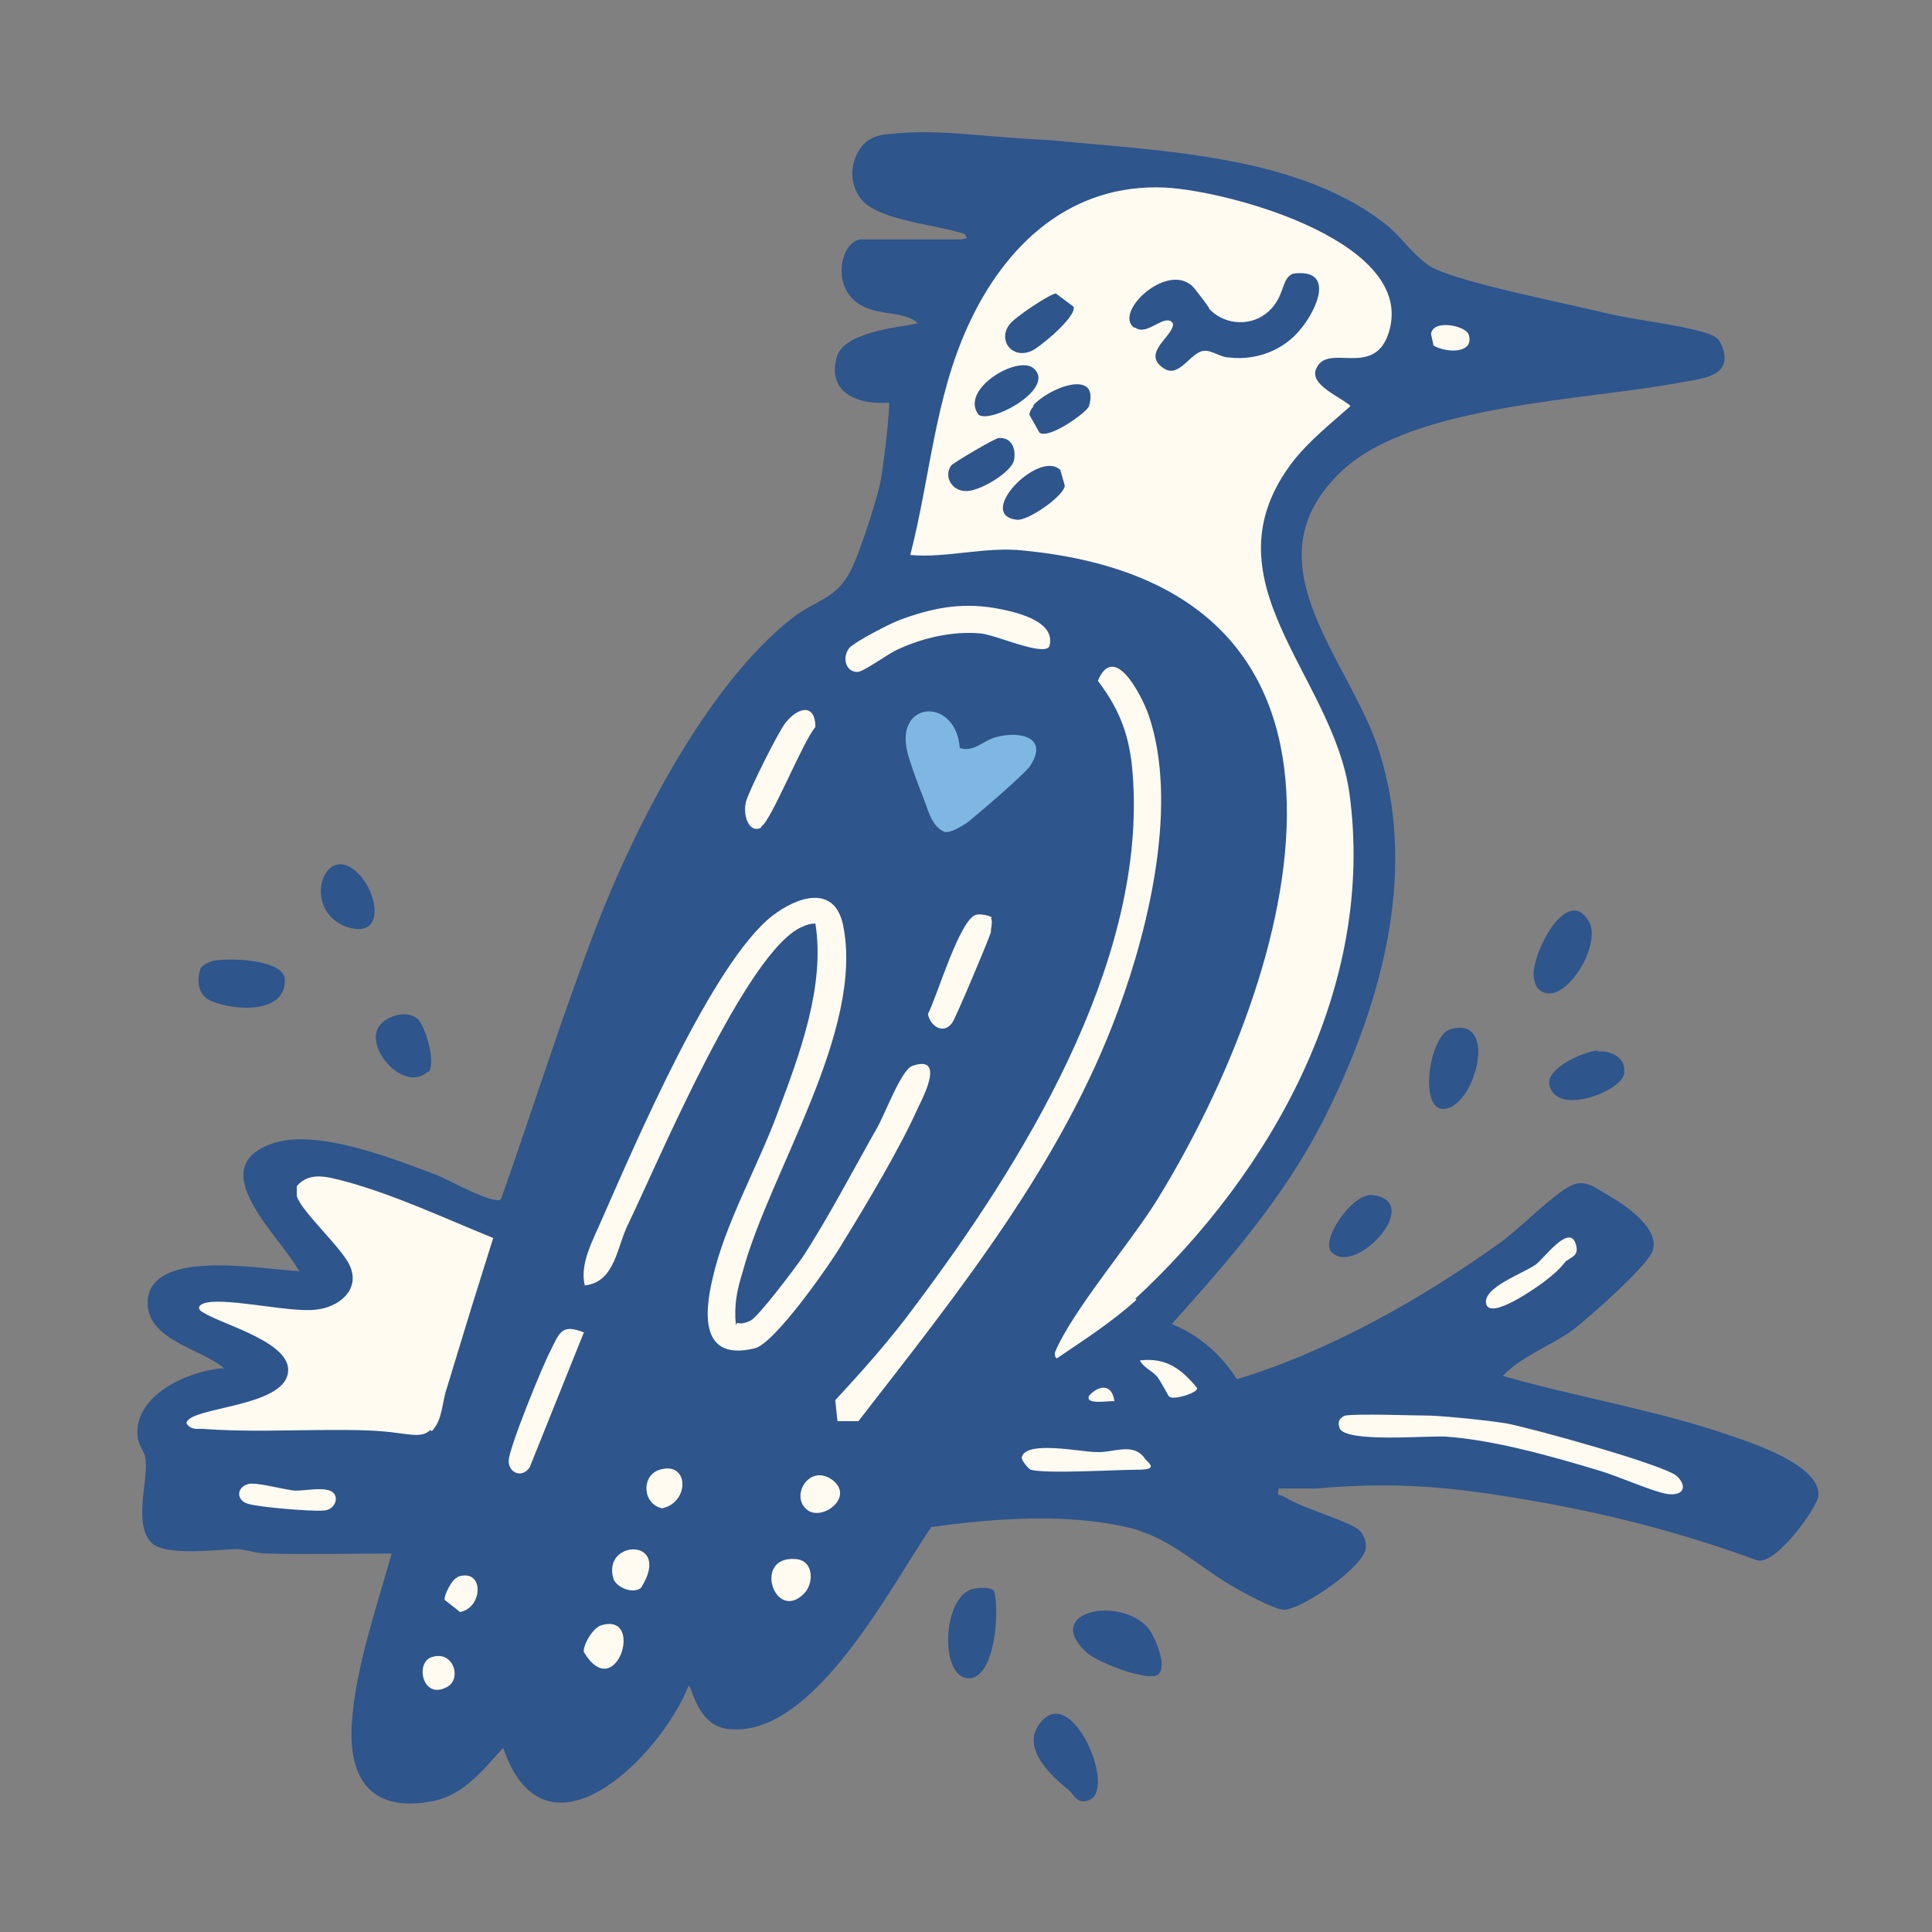 <?xml version="1.0" encoding="UTF-8"?>
<svg xmlns="http://www.w3.org/2000/svg" version="1.1" viewBox="0 0 175.1 175.1">
  <rect x="0" y="0" width="175.1" height="175.1" fill="#808080" stroke="none"/>
  <!-- Generator: Adobe Illustrator 29.1.0, SVG Export Plug-In . SVG Version: 2.1.0 Build 142)  -->
  <defs>
    <style>
      .st0 {
        fill: #fffbf0;
      }

      .st1 {
        fill: #2e558c;
      }

      .st2 {
        fill: #7eb8e2;
      }
    </style>
  </defs>
  <g id="Layer_1">
    <polygon class="st2" points="85.1 61.4 92.7 63.2 96.3 68.6 88.7 78.5 79.7 76.2 77.9 65 85.1 61.4"/>
  </g>
  <g id="Layer_2">
    <path class="st0" d="M126.4,23.1l-12.2-6.1-22.3-3.8-3.7,11.8-6.7,25.6-11.8,11.1-23.9,49.7-11.7-5.3-9.8-2.1-2.1,3.2,5.5,6.9-1.1,1.8-10.4.2-.3,2.5,6.2,4.2-7.4,4.9.2,3.4,2.9,6.5,18.7,1.6.6,18.1,17.5-2.4,19.2-7.7,11.3-11.2,28.8-3,23.3.2,22.2,4.1-10.3-8-19-3.9,6.2-3.7,9.6-11.4-4.1-1.4-14.8,12.2-15.6,5.8-6.3-7.1,5.1-6.4,10.3-17.5s4.6-21.6,3.2-26.3c-1.4-4.7-6.9-13.9-6.9-13.9l-.3-11,3.7-5.1,9.8-5.9,11.1-2.2-4.7-3.7-10-5.1Z"/>
    <g>
      <path class="st1" d="M104.9,151.8c-1,.6-5.6-1.2-6.5-2.1-3.9-3.7,3.2-5.1,5.7-2.1.6.8,1.8,3.6.8,4.2Z"/>
      <path class="st1" d="M96.7,162.1c-1.5-1.2-4-3.6-2.6-5.7,2.8-4.3,7.1,5.5,4.7,6.7-1.2.6-1.5-.6-2.1-1Z"/>
      <path class="st1" d="M88.2,144c.5-.1,1.6-.2,1.9.2.5,1.8.1,7.9-2.3,7.9-2.7,0-2.4-7.5.4-8.1h0Z"/>
      <path class="st1" d="M19.2,87.1c1.4-.3,6.2-.2,6.6,1.5.3,3.4-4.7,3-6.7,2.1-1.2-.5-1.3-1.9-.9-3,.3-.3.7-.5,1.1-.6Z"/>
      <path class="st1" d="M139.4,89.6c-.2-.2-.4-.8-.4-1.1-.2-2,3-8.4,5-5,1.3,2.2-2.5,8.2-4.6,6.1h0Z"/>
      <path class="st1" d="M131.4,93.3c4.6-1.4,2.2,7.4-.7,7.2-2.1-.2-1.1-6.6.7-7.2Z"/>
      <path class="st1" d="M144.8,95.3c1.3-.1,2.6.6,2.4,2-.2,1.6-6.3,4-6.8.9-.1-1.5,3.2-2.9,4.4-3h0Z"/>
      <path class="st1" d="M38.8,97.1c-2.1,2-5.7-2-4.5-4,.6-1,2.5-1.6,3.5-.8.7.5,1.8,4.1,1,4.9h0Z"/>
      <path class="st1" d="M120.7,113.5c-1.1-1,1.8-5.3,3.6-5.2,4.9.5-1.4,7.4-3.6,5.2Z"/>
      <path class="st1" d="M32.3,79c2,1.8,2.7,6.2-.9,5-4.1-1.5-2.1-7.7.9-5Z"/>
    </g>
    <path class="st1" d="M102.8,29.7c-2-1.4,3.3-6.3,5.5-3.5s.8,1.3,1.4,1.9c1.4,1.4,3.8,1.5,5.3.1s1.1-3,2.2-3.4c3.8-.5,2.2,3.2.7,5-1.5,1.9-4,2.9-6.5,2.6-.8,0-1.6-.7-2.3-.6-1.2.1-2.2,2.5-3.6,1.6-2.2-1.4,1-3,.8-4.1-.7-1-2.3,1.2-3.4.4,0,0,0,0,0,0Z"/>
    <g>
      <path class="st1" d="M95.7,26.6l1.6,1.2c.3.9-3.1,3.7-3.8,4-1.8.8-3.1-1-2-2.4.4-.6,3.7-2.8,4.2-2.8h0Z"/>
      <path class="st1" d="M90.5,39.7c1.2-.1,1.6,1,1.4,2-.2,1.1-3.2,2.9-4.4,2.8-1.2,0-2-1.3-1.3-2.3.1-.2,4-2.5,4.3-2.5h0Z"/>
      <path class="st1" d="M88.7,37.6c-1.8-2.3,3.6-5.5,5-4.2,2,1.8-3.8,5-5,4.2Z"/>
      <path class="st1" d="M96.1,42.6l.4,1.4c0,.9-3.4,3.3-4.4,3.1-3.7-.5,2.1-6.4,4-4.5Z"/>
      <path class="st1" d="M93.6,36.8c1.3-1.6,6.1-3.5,5.1,0-.1.5-3.7,3.1-4.5,2.4l-.9-1.6c0-.3.2-.6.4-.8Z"/>
    </g>
    <polygon class="st2" points="85.1 61.4 92.7 63.2 98.6 68 93.3 76.1 80.4 79.9 77.9 71.8 79.9 64.4 85.1 61.4"/>
    <path class="st1" d="M87.6,21.6c0-.5-.6-.5-.9-.6-2.4-.7-7.2-1.1-8.7-3-1.1-1.5-.9-3.3,0-4.6.5-.7,1.3-1.1,2.1-1.2,4.9-.6,8.4.2,15.1.5,9.9,1,22.6,1.3,30.6,7.8,1.3,1.1,2.6,3,4.1,3.8,2.9,1.4,11.6,3.1,15.3,4,2.8.7,7,1.1,9.5,1.9.5.2.9.3,1.2.8,1.5,3.1-1.5,3.3-3.8,3.7-8.6,1.6-24,2-30.4,7.9-8.9,8.3.6,17,3.3,25.5,3.6,11.3,0,23.5-5.2,33.7-3.6,6.9-8.4,12.4-13.6,18.2,2.5,1,4.5,2.8,5.9,5,8.3-2.5,16.8-7.3,23.9-12.4,1.8-1.3,4.7-4.3,6.3-5.1,1.3-.7,2.2.1,3.4.8,1.6.9,4.7,3,4.1,5-.4,1.4-5.8,6.1-7.2,7.2-1.9,1.4-4.7,2.4-6.4,4.2,6.6,1.9,13.9,3.1,20.3,5.3,2.1.7,8.6,2.8,8.3,5.6-.1,1-3.9,6.4-5.6,5.8-6.8-2.5-13.8-4.3-21-5.5-7.1-1.2-11.8-1.6-18.9-1-1.1,0-2.3,0-3.4,0-.2.8,0,.5.4.7,1.7,1.1,5.5,2.1,6.8,3,.5.4.7,1.1.7,1.6,0,1.7-5.7,5.6-7.4,5.7-.8,0-3.4-1.4-4.3-1.9-3.4-1.9-5.8-4.5-9.6-5.5-5.7-1.4-12.3-.9-18.1-.1-3.7,5.4-10.7,19.2-18.4,18.3-2.9-.3-3.3-4.1-3.6-3.9-2.6,6.5-13,16.8-16.8,5.6-1.7,1.9-3.5,4.2-6.2,4.8-5.7,1.2-7.9-1.9-7.5-7.2.3-4.7,2.3-10.6,3.6-15.2-3.8,0-7.5.1-11.3,0-.9,0-1.7-.3-2.6-.4-1.8,0-6.6.7-7.9-.6-1.6-1.7-.3-5.5-.5-7.4,0-.8-.6-1.3-.7-2-.6-3.9,4.6-6.2,7.8-6.4-2.1-1.8-7.3-2.6-6.9-6.3.6-4.6,10.6-2.6,13.7-2.5-1.7-3.2-8.9-9.4-2.3-11.6,4-1.3,10.8,1.4,14.8,2.9,1,.4,5.1,2.7,5.8,2.2,2.9-8.2,5.5-16.5,8.6-24.6,3.5-9.1,10-21.9,17.7-28,2.4-1.9,4.2-1.7,5.6-4.8.7-1.5,2.4-6.6,2.6-8.2.3-2.1.6-4.4.7-6.6-2.7.2-5.6-.8-4.8-4,.5-2.4,5.5-2.8,7.4-3.2-1.2-1.1-3.3-.7-4.9-1.5-3.2-1.5-2.1-6.1-.2-6.1h9,0ZM102.9,117.7c12.4-11.5,21.8-28.3,19.4-45.8-1.5-10.8-13.4-19.3-5.1-30.1,1.5-1.9,3.4-3.4,5.2-5-.8-.8-3.8-1.9-3.1-3.4,1-2.3,4.9.7,6.4-2.8,3.4-8.5-14.2-13.3-20.1-13.6-8.5-.4-14.5,5.1-17.9,12.6-3,6.6-3.4,13.7-5.2,20.7,3.3.3,6.9-.8,10.3-.4,34.8,3.4,24.7,38.3,12.1,58.8-2.4,3.9-7.8,10.2-9.3,13.9,0,.1,0,.5.2.5,2.5-1.7,5-3.3,7.2-5.3h0ZM129.9,31.3c1.1.7,3.8.8,3.2-1-.3-.8-3.3-1.4-3.4,0l.2.9ZM77,58.7c-.7.8-.4,2.2.7,2.2.6,0,2.8-1.7,3.8-2.1,2.2-1,4.8-1.6,7.3-1.4,1.4.1,5.7,2.1,6.3,1.2.7-2.4-3.3-3.2-5-3.5-3.1-.5-5.6,0-8.6,1.1-1,.4-3.9,1.9-4.5,2.5h0ZM77.8,128.8c9-11.6,18.5-23.4,23.6-37.4,2.8-7.6,5.4-18.7,2.7-26.6-.6-1.7-3.1-6.7-4.6-3.1,2.2,2.9,3,5.4,3.2,9.1,1,16.8-10.1,34.7-19.8,47.6-2.2,3-4.7,5.8-7.2,8.5l.2,1.9h1.8s0,0,0,0ZM69,74.9c.9-.5,3.8-7.8,4.9-9,0-2.2-1.6-1.8-2.7-.4-.6.7-3.4,6.3-3.6,7.2-.3,1.2.3,2.9,1.4,2.3ZM87,68c-.2-4.8-5.8-4.6-4.8,0,.2,1,1.2,3.6,1.6,4.6.4,1.1.7,2.3,1.8,2.8.6.1,1.5-.5,2-.8.9-.7,5.1-4.3,5.7-5.1,1.8-2.6-.7-3.3-3-2.7-1.2.3-2,1.4-3.3,1h0ZM66.7,120.1c-.2-1.8.1-3.2.6-4.8,2.4-9,11.1-21.9,9.1-31.5-.8-3.7-4.2-2.5-6.4-.8-5.4,4.2-12.4,20.6-15.4,27.4-.8,1.9-2.1,4.1-1.6,6.1,2.8-.3,2.9-3.6,4-5.7,2.7-5.6,10.7-24.7,15.7-26.8.4-.2.8-.3,1.2-.3.9,5.6-1.4,11.8-3.4,17.1-1.8,4.9-4.8,10.1-5.9,15-.8,3.3-1.1,7.6,3.8,6.4,1.8-.4,6.9-7.7,8-9.6,2.1-3.4,5.2-8.6,6.8-12.2.6-1.2,2.4-4.8-.5-3.8-1,.3-2.5,4.4-3.2,5.6-2.1,3.7-4.5,8.3-6.8,11.8-.7,1-4,5.4-4.7,5.7-.4.2-.8.3-1.2.2h0ZM89.9,83.2c0-.2-1.1-.4-1.4-.3-1.5.3-3.6,7.5-4.4,9,.2,1.1,1.4,1.9,2.2.8.3-.4,3.3-7.5,3.5-8.2,0-.4.2-1,0-1.3h0ZM39.1,129.7c0,0,.2-.1.2-.2.8-.9.8-2.6,1.2-3.7.6-2,1.2-3.9,1.8-5.9s1.6-5.1,2.4-7.7c-4.2-1.7-8.9-3.9-13.3-5.1-1.6-.4-3.3-1-4.5.4,0,.3,0,.6,0,.9.4,1.4,4.1,4.7,4.8,6.3,1,2.2-1,3.8-3.1,4-2.4.3-8.8-1.3-10.3-.5-.5.3-.2.6.2.8,1.8,1.1,8,2.7,7.6,5.4-.4,3.2-9.1,3.1-9.2,4.6.4.6.9.5,1.5.5,3.9.3,7.8.1,11.8.1,2,0,4,0,6,.3,1,.1,2.1.4,2.8-.3ZM142,114.3c.3-.4,1.2-.4.8-1.6-.6-1.8-2.9,1.4-3.6,1.9-1.1.8-4.9,2.1-4.5,3.6.4,1.4,4.4-1.4,5.2-2,.9-.7,1.4-1.1,2.1-2h0ZM53,120.8c-2.1-.9-2.3,0-3.1,1.6-.7,1.3-3.8,8.9-3.8,10s1.2,1.6,1.9.6l4.9-12.2ZM106,126.6c.5.3,2.6-.4,2.5-.8-1.4-1.7-2.8-2.8-5.2-2.5.4.7,1.1.9,1.6,1.5.3.4,1,1.7,1,1.7h0ZM101,127c-.2-1.6-1.4-1.5-2.3-.5-.4.9,2,.4,2.3.5ZM121.9,128.3c-.5.2-.7.6-.5,1.1.4,1.4,8,.7,9.6.8,4.4.3,9.7,1.8,14,3.1,1.7.5,4.8,1.9,6.1,2.1,1.4.2,1.9-.6.9-1.6-1-1-13.3-4.4-15.5-4.8-1.9-.3-4.9-.6-6.8-.7-1.4,0-6.8-.2-7.8,0h0ZM93.4,133.2c1.4.4,7.8,0,9.8,0s.7-.7.5-1.1c-1.1-1.4-2.8-.4-4.4-.5-1.3,0-6.4-1.1-6.7.5,0,.3.6,1,.8,1.1h0ZM59.8,133.2c-1.7.5-1.6,3.1.2,3.5,2.5-.5,2.5-4.3-.2-3.5ZM73,136.7c1.3,1.4,4.6-1,2.4-2.6-2-1.4-3.7,1.3-2.4,2.6ZM22.5,134.5c-1.1.3-1.1,1.5,0,1.8,1,.3,5.7.7,6.8.6,1.1,0,1.6-1.4.6-1.8-.8-.3-2.2,0-3.2,0-1-.1-3.5-.8-4.2-.6h0ZM58.1,143.9c2.9-4.6-3.6-4.4-2.5-.8.3.8,1.8,1.4,2.5.8ZM72.8,144.5c1-.9,1-3.1-.7-3.2-3.9-.3-1.9,5.7.7,3.2ZM41.4,143c-.4.1-1.2,1.6-1.1,2l1.4,1.1c2.1-.4,2.2-4-.2-3.2ZM54.5,147.3c-.7.2-1.6,1.6-1.6,2.4,2.9,4.9,5.6-3.6,1.6-2.4ZM39.1,150.2c-1.5.5-.8,3.9,1.4,2.7,1.4-.7.6-3.4-1.4-2.7Z"/>
  </g>
</svg>